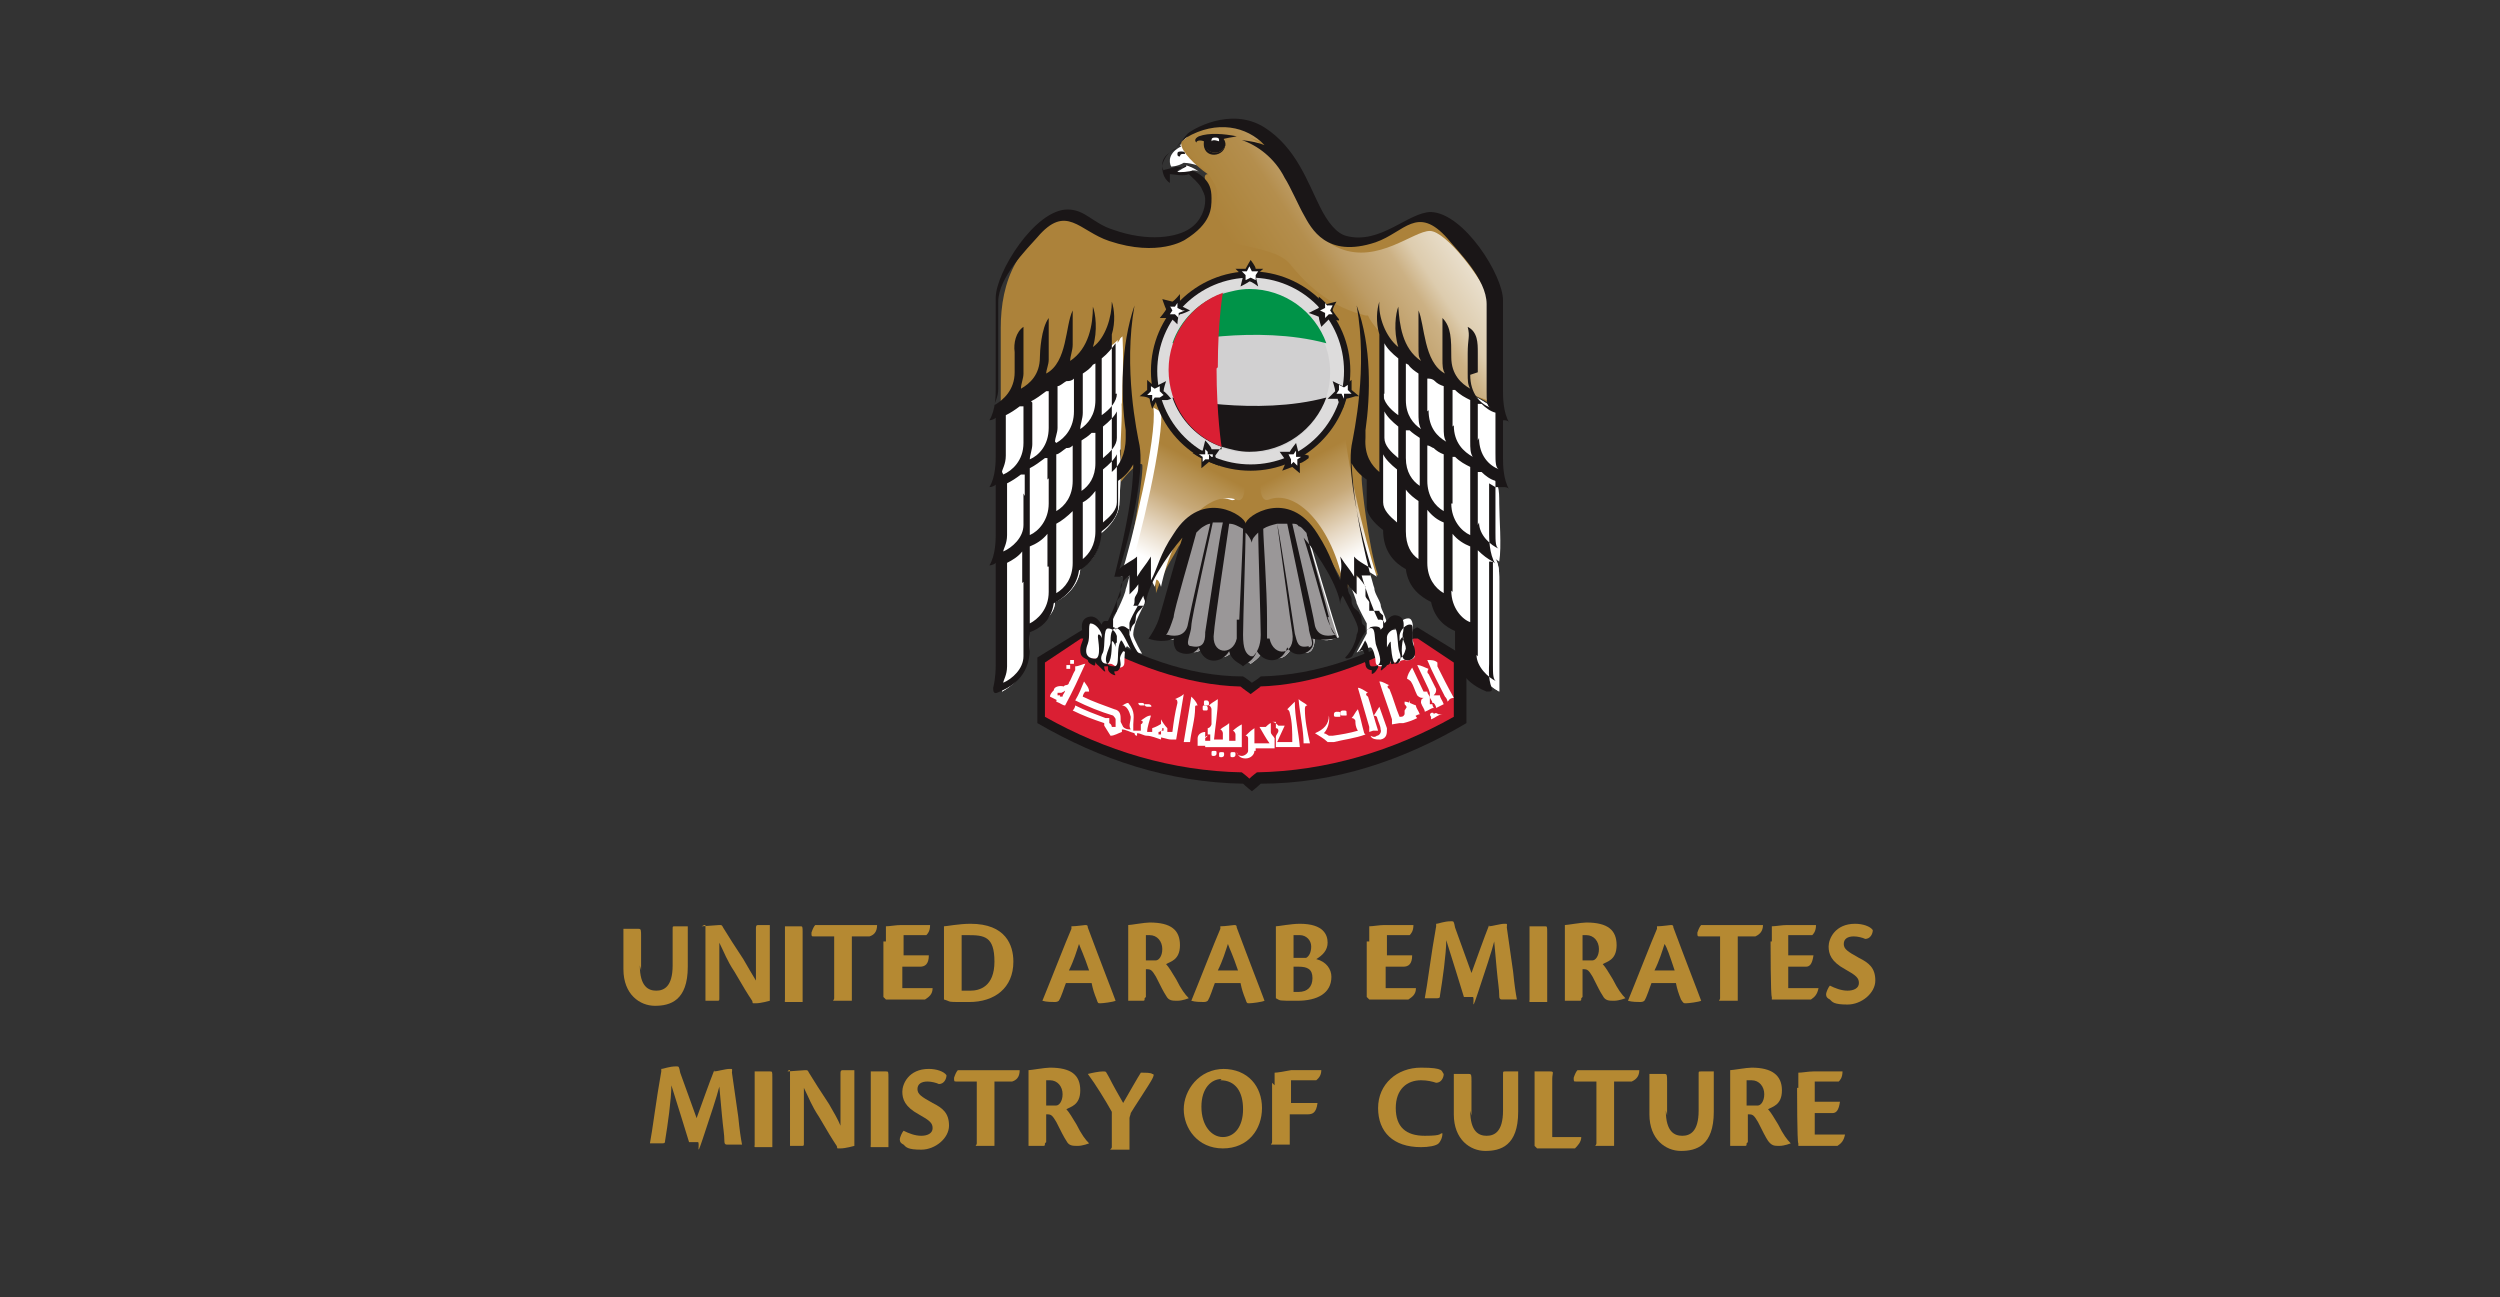 <?xml version="1.0" encoding="UTF-8"?>
<svg id="Layer_1" xmlns="http://www.w3.org/2000/svg" xmlns:xlink="http://www.w3.org/1999/xlink" version="1.1" viewBox="0 0 198.1 102.8">
  <rect x="0" y="0" width="198.1" height="102.8" fill="#333333" stroke="none"/>
  <!-- Generator: Adobe Illustrator 29.1.0, SVG Export Plug-In . SVG Version: 2.1.0 Build 142)  -->
  <defs>
    <style>
      .st0 {
        fill: none;
      }

      .st1 {
        fill: #da1f33;
      }

      .st2, .st3 {
        fill: #fff;
      }

      .st2, .st4 {
        fill-rule: evenodd;
      }

      .st5 {
        fill: url(#linear-gradient2);
      }

      .st6 {
        fill: url(#linear-gradient1);
      }

      .st7 {
        fill: url(#linear-gradient9);
      }

      .st8 {
        fill: url(#linear-gradient3);
      }

      .st9 {
        fill: url(#linear-gradient6);
      }

      .st10 {
        fill: url(#linear-gradient8);
      }

      .st11 {
        fill: url(#linear-gradient7);
      }

      .st12 {
        fill: url(#linear-gradient5);
      }

      .st13 {
        fill: url(#linear-gradient4);
      }

      .st14 {
        fill: url(#linear-gradient13);
      }

      .st15 {
        fill: url(#linear-gradient12);
      }

      .st16 {
        fill: url(#linear-gradient15);
      }

      .st17 {
        fill: url(#linear-gradient11);
      }

      .st18 {
        fill: url(#linear-gradient10);
      }

      .st19 {
        fill: url(#linear-gradient14);
      }

      .st20 {
        fill: url(#linear-gradient);
      }

      .st21 {
        clip-path: url(#clippath-11);
      }

      .st22 {
        clip-path: url(#clippath-10);
      }

      .st23 {
        clip-path: url(#clippath-15);
      }

      .st24 {
        clip-path: url(#clippath-13);
      }

      .st25 {
        clip-path: url(#clippath-14);
      }

      .st26 {
        clip-path: url(#clippath-12);
      }

      .st27 {
        clip-path: url(#clippath-1);
      }

      .st28 {
        clip-path: url(#clippath-3);
      }

      .st29 {
        clip-path: url(#clippath-4);
      }

      .st30 {
        clip-path: url(#clippath-2);
      }

      .st31 {
        clip-path: url(#clippath-7);
      }

      .st32 {
        clip-path: url(#clippath-6);
      }

      .st33 {
        clip-path: url(#clippath-9);
      }

      .st34 {
        clip-path: url(#clippath-8);
      }

      .st35 {
        clip-path: url(#clippath-5);
      }

      .st36, .st4 {
        fill: #1a1617;
      }

      .st37 {
        fill: #dddcdc;
      }

      .st38 {
        fill: #b58932;
      }

      .st39 {
        fill: #009348;
      }

      .st40 {
        fill: #ac823a;
      }

      .st41 {
        clip-path: url(#clippath);
      }
    </style>
    <clipPath id="clippath">
      <path class="st0" d="M99.9,54.4c0,0-.8.6-.8.6,0,0-.7-.5-.8-.6-4.3-.1-8.8-1.8-12.5-3.9l-3,2v4.3c4.8,2.7,10.1,4.3,15.6,4.4,0,0,.4.3.6.5.2-.2.6-.5.6-.5,5.5-.1,10.8-1.7,15.6-4.4v-4.3l-3-2c-3.7,2.1-8.2,3.8-12.5,3.9h.2Z"/>
    </clipPath>
    <linearGradient id="linear-gradient" x1="-8028.3" y1="2499.1" x2="-8027" y2="2499.1" gradientTransform="translate(208682.6 -64919.4) scale(26)" gradientUnits="userSpaceOnUse">
      <stop offset="0" stop-color="#da1f33"/>
      <stop offset="0" stop-color="#db1e35"/>
      <stop offset=".3" stop-color="#dd263e"/>
      <stop offset=".4" stop-color="#e0394e"/>
      <stop offset=".5" stop-color="#e35062"/>
      <stop offset=".5" stop-color="#e45f6f"/>
      <stop offset=".6" stop-color="#e35061"/>
      <stop offset=".7" stop-color="#e0384c"/>
      <stop offset=".8" stop-color="#dd263e"/>
      <stop offset=".9" stop-color="#db1e35"/>
      <stop offset="1" stop-color="#da1f33"/>
    </linearGradient>
    <clipPath id="clippath-1">
      <path class="st0" d="M109.5,35.8h0c.2.2.3.3.5.5.7.7,1.1,1.5,1.7,2.3.6.8,1.4,1.5,2.1,2.2.6.6,3.6,2.8,5,3.7.2-1.2,0-3.5,0-4.6s0-1.8-.9-2.4c-1.2-.8-2.6-1.4-3.8-2.1-1.1-.6-2.1-1.5-3.2-2.2-.8-.5-1.1-1.1-1.3-1.7-.2,1.5,0,3,0,4.5v-.2Z"/>
    </clipPath>
    <linearGradient id="linear-gradient1" x1="-7176.1" y1="4708.3" x2="-7174.8" y2="4708.3" gradientTransform="translate(23921.8 -15499.7) scale(3.3)" gradientUnits="userSpaceOnUse">
      <stop offset="0" stop-color="#fff"/>
      <stop offset="1" stop-color="#ac823a"/>
    </linearGradient>
    <clipPath id="clippath-2">
      <path class="st0" d="M87.4,33c-1.1.7-2.1,1.5-3.2,2.2-1.3.7-2.7,1.3-3.8,2.1-.9.6-.9,1.4-.9,2.4s-.3,3.5,0,4.6c1.4-.9,4.4-3.1,5-3.7.7-.7,1.5-1.3,2.1-2.2.6-.8,1-1.6,1.7-2.3.2-.2.3-.3.5-.5,0-1.5.2-3,0-4.5,0,.7-.4,1.2-1.3,1.7v.2Z"/>
    </clipPath>
    <linearGradient id="linear-gradient2" x1="-9064.4" y1="4892.4" x2="-9063.1" y2="4892.4" gradientTransform="translate(-16061 -30035) rotate(-90) scale(3.3)" xlink:href="#linear-gradient1"/>
    <clipPath id="clippath-3">
      <path class="st0" d="M94.8,41.5c-.2.8-2.4,8.2-2.7,9,1.1.3,1.1.2,1.9,0,.2,2.1,1.4.8,1.7.6,1,1.8,1.9.7,2.4,0,0,.7.3,1,1,1.5.7-.5,1-.8,1-1.5.5.8,1.4,1.9,2.4,0,.3.3,1.6,1.5,1.7-.6.8.2.7.4,1.8,0-.3-.8-2.5-8.2-2.7-9-.8-.8-2.9-1.1-4.3.7-.8-.9-1.7-1.3-2.6-1.3s-1.3.2-1.7.6h0Z"/>
    </clipPath>
    <linearGradient id="linear-gradient3" x1="-8247.1" y1="3464.8" x2="-8245.8" y2="3464.8" gradientTransform="translate(-29697.9 -70677.4) rotate(-90) scale(8.6)" gradientUnits="userSpaceOnUse">
      <stop offset="0" stop-color="#fff"/>
      <stop offset=".2" stop-color="#f9f9f9"/>
      <stop offset=".4" stop-color="#eaeae9"/>
      <stop offset=".6" stop-color="#d0cfd0"/>
      <stop offset=".9" stop-color="#adabac"/>
      <stop offset="1" stop-color="#9a9798"/>
    </linearGradient>
    <clipPath id="clippath-4">
      <path class="st0" d="M109.5,31.8c.8,2.3,8,5.4,9.4,6.3,0-1.5,0-2.4,0-3.6s0-1.8-.9-2.4c-1.2-.8-2.6-1.4-3.8-2.1-1.1-.6-2.1-1.5-3.2-2.2-.8-.5-1.1-1.1-1.3-1.7-.2,1.5,0,5.7,0,5.7h0Z"/>
    </clipPath>
    <linearGradient id="linear-gradient4" x1="-7060.4" y1="4640.3" x2="-7059.1" y2="4640.3" gradientTransform="translate(23527.5 -15281) scale(3.3)" xlink:href="#linear-gradient3"/>
    <clipPath id="clippath-5">
      <path class="st0" d="M109.5,39.8c0,1.1.7,1.9,1.5,2.5,0,.6.4,2.2,1.6,2.7,0,.9.7,2.1,2,2.7,0,1.1,1.4,2.1,2.1,2.2-.5,3.5,1.6,4.6,2.1,4.9,0-1.5,0-7.6,0-8.7s0-1.8-.9-2.4c-3.7-2.7-7-6.6-8.4-8.2-.2,1.5,0,4.4,0,4.3h.1Z"/>
    </clipPath>
    <linearGradient id="linear-gradient5" x1="-5907.3" y1="4883.1" x2="-5906.1" y2="4883.1" gradientTransform="translate(14359.3 -11674.4) scale(2.4)" xlink:href="#linear-gradient3"/>
    <clipPath id="clippath-6">
      <path class="st0" d="M87.4,27.9c-1.1.7-2.1,1.5-3.2,2.2-1.3.7-2.7,1.3-3.8,2.1-.9.6-.9,1.4-.9,2.4s0,2.1,0,3.6c1.4-.9,8.6-4,9.4-6.3,0,0,.2-4.2,0-5.7,0,.7-.4,1.2-1.3,1.7h0Z"/>
    </clipPath>
    <linearGradient id="linear-gradient6" x1="-9189.6" y1="4848.2" x2="-9188.3" y2="4848.2" gradientTransform="translate(-15915 -30440.6) rotate(-90) scale(3.3)" xlink:href="#linear-gradient3"/>
    <clipPath id="clippath-7">
      <path class="st0" d="M80.3,43.7c-.9.7-.9,1.4-.9,2.4s0,7.2,0,8.7c.5-.3,2.6-1.4,2.1-4.9.7-.2,2.1-1.1,2.1-2.2,1.3-.6,2-1.8,2-2.7,1.3-.5,1.6-2.1,1.6-2.7.8-.7,1.5-1.5,1.5-2.5,0,0,.2-2.8,0-4.3-1.4,1.7-3.3,4.6-8.4,8.2h.1Z"/>
    </clipPath>
    <linearGradient id="linear-gradient7" x1="-10275.4" y1="5309.9" x2="-10274.2" y2="5309.9" gradientTransform="translate(-12659.7 -24734.9) rotate(-90) scale(2.4)" xlink:href="#linear-gradient3"/>
    <clipPath id="clippath-8">
      <path class="st0" d="M88.9,45.7c.5-.3,1.1-.8,1.3-.6.4.3.2,1.2.2,1.6.7-1.2.8-.8,1.1-.2,1-4.8,3.8-7.7,6-6.9,1,.4.8-2.9-.7-4s-2.9-1.9-5.4-3.3c.3,2.4-1.7,10.6-2.6,13.4h0Z"/>
    </clipPath>
    <linearGradient id="linear-gradient8" x1="-7436.8" y1="3289.3" x2="-7435.6" y2="3289.3" gradientTransform="translate(51582.9 -22656.6) scale(6.9)" gradientUnits="userSpaceOnUse">
      <stop offset="0" stop-color="#fff"/>
      <stop offset=".3" stop-color="#e5d6c0"/>
      <stop offset=".6" stop-color="#c7a979"/>
      <stop offset=".9" stop-color="#b38d4b"/>
      <stop offset="1" stop-color="#ac823a"/>
    </linearGradient>
    <clipPath id="clippath-9">
      <path class="st0" d="M101.2,35.6c-1.5,1.1-1.7,4.3-.7,4,2.2-.9,5.1,2.1,6,6.9.2-.6.4-1.1,1.1.2,0-.3-.2-1.3.2-1.6.2-.2.8.3,1.3.6-.9-2.7-2.9-10.9-2.6-13.4-2.5,1.3-3.8,2.2-5.4,3.3h0Z"/>
    </clipPath>
    <linearGradient id="linear-gradient9" x1="107" y1="59.5" x2="102.9" y2="67.1" gradientTransform="translate(-16.9 20.5) rotate(40.6) scale(1 -1)" xlink:href="#linear-gradient8"/>
    <clipPath id="clippath-10">
      <path class="st0" d="M97.4,35.6c-1.5-1.1-2.9-1.9-5.4-3.3.3,2.4-1.7,10.6-2.6,13.4.5-.3,1.1-.8,1.3-.6.4.3.2,1.2.2,1.6.7-1.2.9-.8,1.1-.2,1-4.8,3.8-7.7,6-6.9,1,.4.8-2.9-.7-4h0Z"/>
    </clipPath>
    <linearGradient id="linear-gradient10" x1="-1602.7" y1="59.5" x2="-1606.7" y2="67.1" gradientTransform="translate(-999.6 -1137.5) rotate(-130.6)" xlink:href="#linear-gradient8"/>
    <clipPath id="clippath-11">
      <path class="st0" d="M83.9,18.4c-.9.9-3.7,4-3.7,5.3s.2,7.7-.3,8.1c1.3,0,8-4.2,8.4-4.6,1.3-1.3,1.7-.6,3.4-.6.6-.4,1.3-.7,2-1.1,2.4-1.5,1.2-4.5,1.2-6.9-2.8,2-5.4,1.2-7.5.4-1.1-.4-2-.9-2.7-.9s-.6,0-.8.3Z"/>
    </clipPath>
    <linearGradient id="linear-gradient11" x1="-7554.6" y1="1842.2" x2="-7553.4" y2="1842.2" gradientTransform="translate(14456.8 58848.1) rotate(90) scale(7.8)" gradientUnits="userSpaceOnUse">
      <stop offset="0" stop-color="#fff"/>
      <stop offset="0" stop-color="#fbf8f4"/>
      <stop offset=".3" stop-color="#ede5d6"/>
      <stop offset=".5" stop-color="#dac7a7"/>
      <stop offset=".8" stop-color="#bf9f69"/>
      <stop offset="1" stop-color="#ac823a"/>
    </linearGradient>
    <clipPath id="clippath-12">
      <path class="st0" d="M93.8,11.2c-.2.6,1,1.7,1.9,2.5.9,1.4,1,1.5.3,3.8s4.7,1.6,6.2,3.4c1.6,2,3.5,3.5,6,4.1h.2c.5,1.3,4.4,5.1,10,6.9-.8-1,0-7.2-.5-8.4-.4-1.3-3.3-5.2-4.6-5.2s-4.1,2.6-7.1,1.4c-3.6-1.4-3.1-6.9-7.2-8.8,1.3.4,2.7,1.1,2.3.9-.9-1.6-2.3-2.2-3.7-2.2s-3.2.8-3.8,1.6Z"/>
    </clipPath>
    <linearGradient id="linear-gradient12" x1="114.7" y1="89" x2="100.7" y2="79.8" gradientTransform="translate(-17.1 -34) rotate(62.1) scale(1 -1)" gradientUnits="userSpaceOnUse">
      <stop offset="0" stop-color="#fff"/>
      <stop offset="0" stop-color="#f1ebe0"/>
      <stop offset=".3" stop-color="#ddccae"/>
      <stop offset=".4" stop-color="#ccb184"/>
      <stop offset=".6" stop-color="#bd9c65"/>
      <stop offset=".7" stop-color="#b48e4d"/>
      <stop offset=".9" stop-color="#ae863f"/>
      <stop offset="1" stop-color="#ac823a"/>
    </linearGradient>
    <clipPath id="clippath-13">
      <path class="st0" d="M96.3,10.7c.4,0,.8.3.8.7s-.4.7-.8.7-.8-.3-.8-.7.4-.7.8-.7Z"/>
    </clipPath>
    <linearGradient id="linear-gradient13" x1="-8979.5" y1="7854.9" x2="-8978.3" y2="7854.9" gradientTransform="translate(-11686.1 -13148.9) rotate(-90) scale(1.5)" gradientUnits="userSpaceOnUse">
      <stop offset="0" stop-color="#fff"/>
      <stop offset="1" stop-color="#1a1617"/>
    </linearGradient>
    <clipPath id="clippath-14">
      <path class="st0" d="M96.9,23.3c-2.5.9-4.3,3.3-4.3,6.1s1.8,5.2,4.2,6.1c.7.2,1.4.4,2.2.4,3.6,0,6.4-2.9,6.4-6.4s-2.9-6.4-6.4-6.4-1.5,0-2.2.4v-.2Z"/>
    </clipPath>
    <linearGradient id="linear-gradient14" x1="-7553.7" y1="2450.7" x2="-7552.5" y2="2450.7" gradientTransform="translate(77800.7 -25213.2) scale(10.3)" gradientUnits="userSpaceOnUse">
      <stop offset="0" stop-color="#dddcdb"/>
      <stop offset="0" stop-color="#dddcdb"/>
      <stop offset="0" stop-color="#e7e6e7"/>
      <stop offset=".2" stop-color="#f5f4f5"/>
      <stop offset=".3" stop-color="#fff"/>
      <stop offset=".5" stop-color="#fff"/>
      <stop offset=".7" stop-color="#fafdff"/>
      <stop offset=".8" stop-color="#f1f0ef"/>
      <stop offset=".9" stop-color="#dddddc"/>
      <stop offset="1" stop-color="#d1d0d1"/>
      <stop offset="1" stop-color="#d1d0d1"/>
    </linearGradient>
    <clipPath id="clippath-15">
      <path class="st0" d="M96.8,26.9v4.9s2,.2,3.6,0c2.2-.1,4.2-.5,4.2-.5.5-1,.6-3.5,0-4.1,0,0-1.8-.4-4.6-.5h-.8c-1.2,0-2.4.1-2.4.1h0Z"/>
    </clipPath>
    <linearGradient id="linear-gradient15" x1="-10212.9" y1="1596.5" x2="-10211.6" y2="1596.5" gradientTransform="translate(-39558.1 6255.6) rotate(-180) scale(3.9)" gradientUnits="userSpaceOnUse">
      <stop offset="0" stop-color="#fff"/>
      <stop offset=".6" stop-color="#d1d0d1"/>
      <stop offset="1" stop-color="#d1d0d1"/>
    </linearGradient>
  </defs>
  <g>
    <path class="st38" d="M50.7,76.5c0,1.7.7,2,1.3,2s1.3-.3,1.3-2v-2.9c0-.2,0-.2.2-.2.3,0,.8,0,1,0,0,.4,0,.9,0,1.8v1.4c0,2.7-1.4,3.1-2.6,3.1s-2.5-.9-2.5-2.9v-2c0-.6,0-1,0-1.2.2,0,1,0,1.2,0s.2.1.2.6v2.7h0Z"/>
    <path class="st38" d="M55.6,73.4h0c.2,0,1.2-.1,1.4-.1s.2,0,.3.2c.3.5,1,1.6,1.6,2.5.4.7.7,1.2,1,1.7,0-.6,0-.9,0-1.4v-2.7c0-.2,0-.3.2-.3.3,0,.7,0,.9,0,0,.4,0,1,0,1.8v4.2c0,0-.7.2-1.1.2s-.2,0-.3-.2c-.4-.6-.7-1.1-1.4-2.3-.6-.9-.8-1.5-1.2-2.3,0,.9,0,1.4,0,1.9v2.5c0,.2,0,.2-.2.2s-.5,0-.9,0c0-.4,0-.9,0-1.8v-4.2c-.1,0-.1,0-.1,0Z"/>
    <path class="st38" d="M62.2,74.6c0-.6,0-1,0-1.2.2,0,1,0,1.2,0s.2,0,.2.5v4.3c0,.7,0,1,0,1.2-.2,0-.9,0-1.2,0s-.2,0-.2-.2c0,0,0-4.6,0-4.6Z"/>
    <path class="st38" d="M66.2,74.2h-1.7c-.2,0-.2,0-.2-.3.1-.3.2-.5.3-.6.2,0,.4,0,1.4,0h3.5c0,.6-.3.8-.6.9h-1.4v3.9c0,.7,0,1,0,1.2-.3,0-.7,0-1.2,0s-.2,0-.2-.2v-5h0Z"/>
    <path class="st38" d="M70.2,74.6c0-.5,0-.8,0-1.2.3,0,.8-.1,1.2-.1h2.3c0,.5-.2.7-.3.8-.2,0-.5,0-1,0h-.8v1.6h2c0,.7-.3.9-.7.9h-1.4v1.7c.2,0,.4,0,.8,0s1.1,0,1.6,0h0c0,.5-.3.7-.6.9-.1,0-.6,0-1.4,0s-1.5,0-1.7,0l-.2-.2v-4.4h0Z"/>
    <path class="st38" d="M74.8,74.5c0-.7,0-.8,0-1.1.2,0,1.2-.2,2.1-.2,2.8,0,3.4,1.7,3.4,3,0,2.1-1.5,3.2-3.5,3.2s-1.3,0-2-.2v-4.7h0ZM76.2,78.5c.2,0,.4,0,.7,0,.7,0,1.9-.3,1.9-2.3s-.8-2.1-2.1-2.1-.4,0-.5,0v4.4h0Z"/>
    <path class="st38" d="M84.5,77.8c-.2.5-.4,1.2-.6,1.5,0,0-.1.1-.3.1-.2,0-.7,0-1-.1h0c.5-1.2,1.9-4.8,2.3-5.7v-.2c.4,0,1-.1,1.1-.1s.2,0,.2.2c.4,1.1,1.1,2.9,1.4,3.7.4,1,.6,1.6.8,2.1h0c-.2.1-1,.2-1.2.2s-.2,0-.3-.3c-.2-.5-.3-.8-.4-1.3h-2.1,0ZM86.3,76.9c-.4-1.2-.7-1.8-.8-2.1-.2.6-.4,1.3-.8,2.1h1.5Z"/>
    <path class="st38" d="M90.7,79.1c0,.2,0,.2-.2.2-.3,0-.9,0-1.1,0,0-.4,0-.9,0-1.8v-3.2c0-.5,0-.7,0-1,.2,0,1.3-.2,1.7-.2,1.7,0,2.4.6,2.4,1.8s-.8,1.3-1.1,1.5c.2.2.5.7.8,1.2.4.8.7,1.2,1,1.5h0c0,0-.5.2-.9.2s-.7,0-.9-.4c-.2-.3-.4-.7-.8-1.5-.3-.5-.4-.6-.7-.6s0,0-.1,0v2.2h0ZM90.7,76.1c.2,0,.7,0,.9,0s.5-.3.5-.9-.4-1.1-1-1.1-.2,0-.3,0v2.1h0Z"/>
    <path class="st38" d="M96.3,77.8c-.2.5-.4,1.2-.6,1.5,0,0-.1.1-.3.1-.2,0-.7,0-1-.1h0c.5-1.2,1.9-4.8,2.3-5.7v-.2c.4,0,1-.1,1.1-.1s.2,0,.2.2c.4,1.1,1.1,2.9,1.4,3.7.4,1,.6,1.6.8,2.1h0c-.2.1-1,.2-1.2.2s-.2,0-.3-.3c-.2-.5-.3-.8-.4-1.3h-2.1,0ZM98.1,76.9c-.4-1.2-.7-1.8-.8-2.1-.2.6-.4,1.3-.8,2.1h1.5Z"/>
    <path class="st38" d="M101.1,74.6c0-.5,0-.8,0-1.2.2,0,1.2-.2,1.9-.2,1.9,0,2.2.9,2.2,1.5s-.4,1-.9,1.3c.8.2,1.2.8,1.2,1.4,0,1.3-1.1,1.9-2.7,1.9s-1.3,0-1.7-.2c0,0,0-4.6,0-4.6ZM102.5,75.9c.3,0,.5,0,1,0,.2-.1.4-.4.4-.9s-.4-.9-.9-.9-.4,0-.5,0v1.8ZM102.5,78.6c.1,0,.3,0,.4,0,.7,0,1.1-.4,1.1-1.1s-.4-.9-1.1-.9-.3,0-.4,0v1.9h0Z"/>
    <path class="st38" d="M108.5,74.6c0-.5,0-.8,0-1.2.3,0,.8-.1,1.2-.1h2.3c0,.5-.2.7-.3.8-.2,0-.5,0-1,0h-.8v1.6h2c0,.7-.3.9-.7.9h-1.4v1.7c.2,0,.4,0,.8,0s1.1,0,1.6,0h0c0,.5-.3.7-.6.9-.1,0-.6,0-1.4,0s-1.5,0-1.7,0l-.2-.2v-4.4h0Z"/>
    <path class="st38" d="M118,73.4c.2,0,.9-.2,1.2-.2s.2,0,.2.3l.5,3.5c.1,1,.2,1.7.3,2.2-.2,0-.9,0-1.1,0s-.3,0-.3-.3c0-.5-.1-1-.2-2.1l-.2-2.2c-.2.8-.7,2.3-1.3,4.1s-.2.3-.4.3c-.2,0-.4,0-.7,0-.2-.7-1-3.2-1.4-4.5,0,1.1-.3,3.2-.5,4.4,0,.1,0,.2-.2.2-.3,0-.8,0-1,0,.2-1,.5-3.5.9-5.7v-.2c.2,0,.6-.2,1.2-.2.2,0,.2,0,.3.5l1.3,3.6c.4-1.1,1-2.8,1.4-3.8h0c0-.1,0-.1,0-.1Z"/>
    <path class="st38" d="M121.2,74.6c0-.6,0-1,0-1.2.2,0,1,0,1.2,0s.2,0,.2.5v4.3c0,.7,0,1,0,1.2-.2,0-.9,0-1.2,0s-.2,0-.2-.2c0,0,0-4.6,0-4.6Z"/>
    <path class="st38" d="M125.3,79.1c0,.2,0,.2-.2.2-.3,0-.9,0-1.1,0,0-.4,0-.9,0-1.8v-3.2c0-.5,0-.7,0-1,.2,0,1.3-.2,1.7-.2,1.7,0,2.4.6,2.4,1.8s-.8,1.3-1.1,1.5c.2.2.5.7.8,1.2.4.8.7,1.2,1,1.5h0c0,0-.5.2-.9.2s-.7,0-.9-.4c-.2-.3-.4-.7-.8-1.5-.3-.5-.4-.6-.7-.6s0,0-.1,0v2.2h0ZM125.3,76.1c.2,0,.7,0,.9,0s.5-.3.5-.9-.4-1.1-1-1.1-.2,0-.3,0v2.1h0Z"/>
    <path class="st38" d="M130.9,77.8c-.2.5-.4,1.2-.6,1.5,0,0-.1.1-.3.1-.2,0-.7,0-1-.1h0c.5-1.2,1.9-4.8,2.3-5.7v-.2c.4,0,1-.1,1.1-.1s.2,0,.2.2c.4,1.1,1.1,2.9,1.4,3.7.4,1,.6,1.6.8,2.1h0c-.2.1-1,.2-1.2.2s-.2,0-.4-.3c-.2-.5-.3-.8-.4-1.3h-2.1,0ZM132.7,76.9c-.4-1.2-.6-1.8-.8-2.1-.2.6-.4,1.3-.8,2.1h1.5Z"/>
    <path class="st38" d="M136.4,74.2h-1.7c-.2,0-.2,0-.2-.3.1-.3.2-.5.3-.6.2,0,.4,0,1.4,0h3.5c0,.6-.4.8-.6.9h-1.4v3.9c0,.7,0,1,0,1.2-.3,0-.7,0-1.2,0s-.2,0-.2-.2v-5h0Z"/>
    <path class="st38" d="M140.4,74.6c0-.5,0-.8,0-1.2.3,0,.8-.1,1.2-.1h2.3c0,.5-.2.7-.3.8-.1,0-.5,0-1,0h-.9v1.6h2c-.1.7-.3.9-.6.9h-1.4v1.7c.2,0,.4,0,.8,0s1.1,0,1.6,0h0c-.1.5-.3.7-.6.9-.1,0-.6,0-1.4,0s-1.5,0-1.7,0v-.2c-.1,0-.1-4.4-.1-4.4h0Z"/>
    <path class="st38" d="M147,73.2c.6,0,1.2.2,1.4.5,0,.3-.2.7-.6.7-.2-.1-.6-.2-.9-.2-.5,0-.8.2-.8.6s.3.6,1.2,1.1c.8.4,1.3.8,1.3,1.8s-1.1,1.9-2.2,1.9-1.2-.2-1.4-.4c-.2-.1-.3-.2-.3-.4,0-.2.2-.6.3-.7.4.2.9.4,1.4.4s.9-.2.9-.6-.2-.6-1.1-1.1c-1.1-.6-1.3-1.2-1.3-1.8s.5-1.8,2.1-1.8h0Z"/>
    <path class="st38" d="M56.6,84.9c.2,0,.9-.2,1.2-.2s.2,0,.2.3l.5,3.5c.1,1,.2,1.7.3,2.2-.2,0-.9,0-1.1,0s-.3,0-.3-.3c0-.5-.1-1-.2-2.1l-.2-2.2c-.2.8-.7,2.3-1.3,4.1s-.2.3-.4.3c-.2,0-.5,0-.7,0-.2-.7-1-3.2-1.4-4.5,0,1.1-.3,3.2-.5,4.4,0,.1,0,.2-.2.2-.3,0-.8,0-1,0,.2-1,.5-3.5.9-5.7v-.2c.2,0,.6-.2,1.2-.2.2,0,.2,0,.3.5l1.3,3.6c.4-1.1,1-2.8,1.4-3.8h0c0-.1,0-.1,0-.1Z"/>
    <path class="st38" d="M59.8,86.1c0-.6,0-1,0-1.2.2,0,1,0,1.2,0s.2,0,.2.5v4.3c0,.7,0,1,0,1.2-.2,0-.9,0-1.2,0s-.2,0-.2-.2c0,0,0-4.6,0-4.6Z"/>
    <path class="st38" d="M62.4,84.9h0c.2,0,1.2-.1,1.4-.1s.2,0,.3.2c.3.5,1,1.6,1.6,2.5.4.7.7,1.2.9,1.7,0-.6,0-.9,0-1.4v-2.7c0-.2,0-.3.2-.3.3,0,.7,0,.9,0,0,.4,0,1,0,1.8v4.2c0,0-.7.2-1.1.2s-.2,0-.3-.2c-.4-.6-.7-1.1-1.4-2.3-.6-.9-.8-1.5-1.2-2.3,0,.9,0,1.4,0,1.9v2.5c0,.2,0,.2-.2.2s-.5,0-.9,0c0-.4,0-.9,0-1.8v-4.2c-.1,0-.1,0-.1,0Z"/>
    <path class="st38" d="M69,86.1c0-.6,0-1,0-1.2.2,0,1,0,1.2,0s.2,0,.2.5v4.3c0,.7,0,1,0,1.2-.2,0-.9,0-1.2,0s-.2,0-.2-.2c0,0,0-4.6,0-4.6Z"/>
    <path class="st38" d="M73.6,84.7c.6,0,1.2.2,1.4.5,0,.3-.2.7-.6.7-.2-.1-.6-.2-.9-.2-.5,0-.8.2-.8.6s.3.6,1.2,1.1c.8.4,1.3.8,1.3,1.8s-1.1,1.9-2.2,1.9-1.2-.2-1.4-.4c-.2-.1-.3-.2-.3-.4,0-.2.2-.6.3-.7.4.2.9.4,1.4.4s.9-.2.9-.6-.2-.6-1.1-1.1c-1.1-.6-1.3-1.2-1.3-1.8s.5-1.8,2.1-1.8h0Z"/>
    <path class="st38" d="M77.5,85.7h-1.7c-.2,0-.2,0-.2-.3.1-.3.2-.5.3-.6.2,0,.4,0,1.4,0h3.5c0,.6-.3.8-.6.9h-1.4v3.9c0,.7,0,1,0,1.2-.3,0-.7,0-1.2,0s-.2,0-.2-.2v-5h0Z"/>
    <path class="st38" d="M82.8,90.6c0,.2,0,.2-.2.2-.3,0-.9,0-1.1,0,0-.4,0-.9,0-1.8v-3.2c0-.5,0-.7,0-1,.2,0,1.3-.2,1.7-.2,1.7,0,2.4.6,2.4,1.8s-.8,1.3-1.1,1.5c.2.2.5.7.8,1.2.4.8.7,1.2,1,1.5h0c0,0-.5.2-.9.2s-.7,0-.9-.4c-.2-.3-.4-.7-.8-1.5-.3-.5-.4-.6-.7-.6s0,0-.1,0v2.2h0ZM82.8,87.6c.2,0,.7,0,.9,0s.5-.3.5-.9-.4-1.1-1-1.1-.2,0-.3,0v2.1h0Z"/>
    <path class="st38" d="M88.1,88.5c0-.2,0-.3,0-.4-.5-.9-1.3-2.2-1.9-3h0c.4-.1.9-.2,1.2-.2s.2,0,.5.5c.3.6.7,1.3,1.1,2,.4-.7,1.2-2.1,1.4-2.4.4,0,.8,0,.9.1.2,0,.1.2,0,.4-.2.4-1.6,2.5-1.7,2.7,0,.1-.1.3-.1.4v1.3c0,.7,0,.9,0,1.2-.3,0-.6,0-1.2,0s-.2,0-.2-.2v-2.2h0Z"/>
    <path class="st38" d="M96.9,84.7c2,0,3.1,1.4,3.1,3.1s-1.1,3.2-3.1,3.2-3.1-1.6-3.1-3.1,1.2-3.2,3.2-3.2h0,0ZM96.8,85.5c-.8,0-1.6.7-1.6,2.2s.8,2.4,1.7,2.4,1.6-.8,1.6-2.2-.6-2.3-1.8-2.3h0Z"/>
    <path class="st38" d="M101,86c0-.4,0-.6,0-1,.2,0,.8-.1,1.3-.2.3,0,1.9,0,2.4,0,0,.5-.3.7-.4.8-.1,0-.3,0-.8,0h-1.2v1.8h2.1c-.1.8-.4.9-.8.9h-1.4c0,.9,0,1.7,0,2.4-.2,0-.7,0-1.2,0s-.2,0-.2-.2v-4.7h0Z"/>
    <path class="st38" d="M114.3,89.8c0,.4-.2.7-.3.8-.2.2-.8.3-1.4.3-2.2,0-3.4-1.2-3.4-3.1s1.5-3.2,3.4-3.2,1.6.3,1.8.5c0,.3-.2.7-.6.7-.3-.1-.7-.2-1.2-.2-1.1,0-2,.7-2,2.2s.8,2.2,2.3,2.2,1.1-.2,1.4-.2c0,0,0,0,0,0Z"/>
    <path class="st38" d="M116.5,88c0,1.7.7,2,1.3,2s1.3-.3,1.3-2v-2.9c0-.2,0-.2.2-.2.3,0,.8,0,1,0,0,.4,0,.9,0,1.8v1.4c0,2.7-1.4,3.1-2.6,3.1s-2.5-.9-2.5-2.9v-2c0-.6,0-1,0-1.2.2,0,1,0,1.2,0s.2.1.2.6v2.7h0Z"/>
    <path class="st38" d="M121.6,86.1c0-.6,0-1,0-1.2.2,0,.8,0,1.2,0s.2.1.2.6v4.6c.2,0,.4,0,.8,0s1,0,1.5,0h0c0,.4-.3.7-.5.9-.2,0-.5,0-1.3,0s-1.4,0-1.7,0l-.2-.2v-4.5h0Z"/>
    <path class="st38" d="M126.6,85.7h-1.7c-.2,0-.2,0-.2-.3.1-.3.2-.5.3-.6.2,0,.4,0,1.4,0h3.5c0,.6-.4.8-.6.9h-1.4v3.9c0,.7,0,1,0,1.2-.3,0-.7,0-1.2,0s-.2,0-.2-.2v-5h0Z"/>
    <path class="st38" d="M132,88c0,1.7.7,2,1.3,2s1.3-.3,1.3-2v-2.9c0-.2,0-.2.2-.2.3,0,.8,0,1,0,0,.4,0,.9,0,1.8v1.4c0,2.7-1.4,3.1-2.6,3.1s-2.5-.9-2.5-2.9v-2c0-.6,0-1,0-1.2.2,0,1,0,1.2,0s.2.1.2.6v2.7h0Z"/>
    <path class="st38" d="M138.4,90.6c0,.2,0,.2-.2.2-.3,0-.9,0-1.1,0,0-.4,0-.9,0-1.8v-3.2c0-.5,0-.7,0-1,.2,0,1.3-.2,1.7-.2,1.6,0,2.4.6,2.4,1.8s-.8,1.3-1.1,1.5c.2.2.5.7.8,1.2.4.8.7,1.2,1,1.5h0c0,0-.5.2-.9.2s-.6,0-.9-.4c-.2-.3-.4-.7-.8-1.5-.3-.5-.4-.6-.7-.6s0,0-.1,0v2.2h0ZM138.4,87.6c.2,0,.7,0,.9,0s.5-.3.5-.9-.4-1.1-1-1.1-.2,0-.4,0v2.1h0Z"/>
    <path class="st38" d="M142.5,86.2c0-.5,0-.8,0-1.2.3,0,.8-.1,1.2-.1h2.3c0,.5-.2.7-.3.8-.1,0-.5,0-1,0h-.9v1.6h2c-.1.7-.3.9-.6.9h-1.4v1.7c.2,0,.4,0,.8,0s1.1,0,1.6,0h0c-.1.5-.3.7-.6.9-.1,0-.6,0-1.4,0s-1.5,0-1.7,0v-.2c-.1,0-.1-4.4-.1-4.4h0Z"/>
  </g>
  <g>
    <path class="st3" d="M109.9,59.3c0,.3,0,.7-.5.8-.3,0-.7,0-.8-.3,0,0,.3.2.5,0,.2,0,.4-.3.3-.5,0-.3-.2-.6-.3-1,0,0-.2-.2-.3,0,.2-.3.3-.5.5-.8.2.6.4,1.1.6,1.7"/>
    <g>
      <path class="st36" d="M112.3,49.7h0c-3.7,2.2-7.9,3.8-12.4,3.9-.2.2-.7.5-.7.5,0,0-.5-.4-.7-.5-4.4,0-8.7-1.7-12.4-3.9h0l-3.9,2.4v5.2c5,2.9,10.4,4.7,16.3,4.8.2.2.7.6.7.6,0,0,.5-.4.7-.6,5.9,0,11.4-1.9,16.3-4.8v-5.2l-3.9-2.4"/>
      <g class="st41">
        <rect class="st20" x="82.8" y="50.6" width="32.6" height="11.2"/>
      </g>
      <g>
        <path class="st3" d="M93.6,11.6c-1,.5-1,1.2-.8,1.6,0,0,.5,0,1-.3.2,0,1.3.1,2,.7,0-.3,0-.6,0-.9,0-.9-.4-1.8-1.1-2.3,0,0-.2,0-.2.1-.8.5-.7.8-1,1"/>
        <path class="st40" d="M119,32.5v-.7c-.3-2-.3-3.9-.2-5.9,0-1.9-.2-3.6-1.2-5.2-.8-1.4-2.3-3.3-4.1-3.6-1.6-.2-2.7,1.2-4.2,1.6-1.7.4-2.6.4-4.2-.7-.6-.6-2.9-5.3-3.5-6.2-.7-1.1-1.6-1.7-2.9-2-1.4-.3-3.9.2-4.5.9-.4.5-.6.4-.6.7,0,.6,1.1,1.7,2.1,2.4-.7,0,.4,1.7.2,2.1-.2.4-.2,2.5-2.5,3-1.9.5-4.2,0-4.7-.1-1.5-.4-2.7-1.8-4.3-1.5-1.8.2-3.1,2-3.9,3.5-.9,1.6-1.2,3.4-1.2,5.2s0,4,0,5.9v.7c0,0,8.2-4.4,8.5-4.6.4-.4.5-.6,1-1v11.2s1.3-1.7,1.7-1.4c.2.2-.7,6.1-1.4,8.8.2,0,1.2-.6,1.3-.5.2,0,0,1.5.2,1.6,0-.2.4-.8.7-.7.3,0,.3.8.3,1,.2-.5.4-1.2.7-1.7.2-.5.8-1.4,1.1-2,.3-.4,1.4-1.7,2.1-1.9.9-.3,3.2,0,3.6,1.2h.2c.7-1.6,2.9-1.7,4-.8.6.4,2,2.4,2.3,2.9s1,1.8,1.2,2.4c0-.2,0-1,.2-1.1.3,0,.6.6.7.7,0,0,0-1.5.2-1.6s1.1.5,1.3.5c-.8-2.4-1.3-7.2-1.3-7.6s0-2.3,0-3.1c0,1.4.2,1.8,1.6,3.2,0-.4,0-10.1,0-11.2.4.4.5.8,1,1,1.4.9,8.6,4.6,8.6,4.6"/>
      </g>
      <g class="st27">
        <rect class="st6" x="106.3" y="30.7" width="15.8" height="14" transform="translate(35.2 128.4) rotate(-67.2)"/>
      </g>
      <g class="st30">
        <rect class="st5" x="77" y="29.9" width="14" height="15.7" transform="translate(-8.1 35.5) rotate(-22.8)"/>
      </g>
      <g>
        <path class="st3" d="M103.4,41.5c-.8-.8-2.9-1-4.3.7-1.4-1.7-3.4-1.5-4.3-.7-.2.8-2.4,8.2-2.7,9,1.1.3,1.1.2,1.9,0,.2,2.1,1.4.8,1.7.6,1,1.8,1.9.7,2.4,0,0,.7.3,1,1,1.5.7-.5,1-.8,1-1.5.5.8,1.4,1.9,2.4,0,.3.3,1.6,1.5,1.7-.6.8.2.7.4,1.9,0-.3-.8-2.5-8.2-2.7-9"/>
        <path class="st3" d="M109.5,31.8c.8,2.3,8,5.4,9.4,6.3,0-1.5,0-2.4,0-3.6s0-1.8-.9-2.4c-1.2-.8-2.6-1.4-3.8-2.1-1.1-.6-2.1-1.5-3.2-2.1-.8-.5-1.1-1-1.3-1.7-.2,1.5,0,5.7,0,5.7"/>
        <path class="st3" d="M109.5,39.8c0,1,.7,1.9,1.5,2.5,0,.6.4,2.2,1.6,2.7,0,.9.7,2.1,2,2.7,0,1.1,1.4,2.1,2.1,2.2-.5,3.5,1.6,4.6,2.1,4.9,0-1.5,0-7.6,0-8.7s0-1.8-.9-2.4c-3.7-2.7-7-6.6-8.4-8.2-.2,1.5,0,4.4,0,4.3"/>
        <path class="st3" d="M88.7,31.8c-.8,2.3-8,5.4-9.4,6.3,0-1.5,0-2.4,0-3.6s0-1.8.9-2.4c1.2-.8,2.6-1.4,3.8-2.1,1.1-.6,2.1-1.5,3.2-2.1.8-.5,1.1-1,1.3-1.7.2,1.5,0,5.7,0,5.7"/>
        <path class="st3" d="M88.7,39.8c0,1-.7,1.9-1.5,2.5,0,.6-.4,2.2-1.6,2.7,0,.9-.7,2.1-2,2.7,0,1.1-1.4,2.1-2.1,2.2.5,3.5-1.6,4.6-2.1,4.9,0-1.5,0-7.6,0-8.7s0-1.8.9-2.4c3.7-2.7,7-6.6,8.4-8.2.2,1.5,0,4.4,0,4.3"/>
      </g>
      <g class="st28">
        <rect class="st8" x="92.1" y="40.4" width="14" height="12.4"/>
      </g>
      <g class="st29">
        <rect class="st13" x="106.6" y="25.1" width="15" height="13.9" transform="translate(35.4 120.7) rotate(-64.1)"/>
      </g>
      <g class="st35">
        <rect class="st12" x="103.6" y="35.1" width="21" height="20" transform="translate(5.5 102.2) rotate(-49.3)"/>
      </g>
      <g class="st32">
        <rect class="st9" x="77" y="24.6" width="13.9" height="15" transform="translate(-5.6 39.9) rotate(-25.9)"/>
      </g>
      <g class="st31">
        <rect class="st11" x="74.1" y="34.6" width="20" height="21" transform="translate(-9.1 65.8) rotate(-40.7)"/>
      </g>
      <g class="st34">
        <rect class="st10" x="85.3" y="31.1" width="16.9" height="16.9" transform="translate(-.3 78.2) rotate(-45.2)"/>
      </g>
      <g class="st33">
        <rect class="st7" x="96" y="30.9" width="16.6" height="17.1" transform="translate(-.6 77.4) rotate(-40.6)"/>
      </g>
      <g class="st22">
        <rect class="st18" x="85.6" y="31.1" width="17.1" height="16.6" transform="translate(2.9 85.3) rotate(-49.4)"/>
      </g>
      <g class="st21">
        <rect class="st17" x="77.7" y="14.3" width="20.6" height="21.2" transform="translate(16.6 82) rotate(-54.5)"/>
      </g>
      <g class="st26">
        <rect class="st15" x="90.4" y="4.6" width="31.3" height="32.3" transform="translate(38.1 104.7) rotate(-62.1)"/>
      </g>
      <g>
        <path class="st3" d="M86.1,52c0,.2.3.2.6.2h.3c.1,0,.2.4.3.4h.7c.2,0,.4.3.7.3s.4-.2.4-.4c0-.3,0-1.1.2-1.3,0,0,.4.3.6.4,0,0,.5.2.6.2,0,0-.7-1.2-.7-1.5,0-.9.7-2,.9-2.5,0-.2.3-1.1.4-1.3,0-.2.2-.8,0-.7-.8.6-.6-.8-.9-.8-.7,0-.8,1.2-1,1.7,0,.4-1.1,2.6-1.2,2.7-.2,0-.4,0-.7.4-.2-.3-.5-.7-.9-.7s-.3.8-.3,1.1-.2,1-.2,1.2v.3h0l.2.3Z"/>
        <path class="st3" d="M112.1,52c0,.2-.5.4-.8.3,0,0-.4,0-.4.2,0,0-.3,0-.4,0h-.4c-.2,0-.4.3-.7.3s-.4-.2-.4-.4c0-.3-.2-1.1-.4-1.1s-.7.3-1.1.4c0,0,.7-1.3.8-1.5,0-.3,0-.4,0-.8,0,0-.6-1.1-.8-1.6,0-.2-.4-1.2-.5-1.4,0-.2-.2-.8,0-.7.9.6.6-.8.9-.8.7,0,.8,1.2,1,1.7,0,.4.4.9.5,1.3,0,.4.5,1,.5,1.7,0,0,0-.2.3-.2.3,0,.4,0,.5.3.2-.4.5-.7.9-.7s.4.8.3,1.1v.5c.3.8,0,1,0,1"/>
      </g>
      <g class="st24">
        <rect class="st14" x="95.3" y="10.4" width="1.9" height="1.8" transform="translate(-.2 20.9) rotate(-12.4)"/>
      </g>
      <g>
        <path class="st36" d="M93.9,12.2h0c0-.1,0-.2-.3-.2s-.3.1-.3.2,0,.2.2.2h0s0-.2.2-.2"/>
        <path class="st4" d="M95.6,11.6c.2.8,1.5.4,1.1-.5.5-.2.9-.2,1.3-.3-1-.2-2.2-.3-3,0-.4.2-.3.4-.2.5,0-.2.4-.2.6-.1-.2,1.5,1.8,1.3,1.7.1,0,1-1.4,1-1.5.3"/>
        <path class="st2" d="M96.6,11.2s-.5-.2-.6,0c0-.2,0-.3.3-.3s.3.1.3.3"/>
        <path class="st36" d="M119.1,38.6c.2,0,.4,0,.5.2-.5-.8-.5-2.1-.5-2.4v-3.1c.2,0,.4,0,.5.2-.5-.8-.5-2.1-.5-2.4v-7.3c0-2-3.1-6.9-5.7-7-1.8,0-4,2.6-6.7,1.9-.8-.2-1.5-1.1-2.1-2.3-1-2-1.9-4.7-4.4-6.3-2.7-1.7-5.8.2-6.1.5-.3.3-.8,1.1-1,1.2-.8.4-1,1.2-1,1.4s0,.9.6,1.3v-.7c.3,0,1.1.2,1.5,0,.2.2.8.7,1,1.1.3.6.3.7.3,1,0,.6-.3,1.6-1.2,2.2-1,.7-3.3,1.1-6.1.1-1.6-.5-2.2-1.6-3.6-1.6-2.6,0-5.7,5-5.7,7v7.3c0,.3,0,1.6-.5,2.4,0,0,.3,0,.5-.2v3.1c0,.3,0,1.6-.5,2.4,0,0,.3,0,.5-.2v4c0,.3,0,1.6-.5,2.4,0,0,.3,0,.5-.2v8.1c0,.2,0,1-.2,1.8,0,.2,0,.5.3.4,1-.4,2.6-1.2,2.6-3.5v-1.3c.8-.3,1.7-.9,1.9-2.3.8-.4,1.8-1.2,2-2.6.9-.5,1.7-1.4,1.8-3.1.8-.6,1.2-1.2,1.3-1.8,0-.3,0-1.2,0-2.2.6-.4.9-.8,1.2-1.3,0,2.1-.5,4.9-1.5,8.9h.7c0,.8-.8,2.7-1.2,3.5h-.2c-.2,0-.3.2-.3.3-.2-.3-.5-.8-1.1-.6s-.5.9-.4,1.2c.2.6-.2.8-.2,1.4s.3.6.6.8c0,.2.2.3.4.4s.2,0,.2-.3h0c0,.2.2.3.3.4,0,0,.2.2.4.4.2,0,0,0,0-.4,0,0,.2,0,.3,0,0,0,0,0,0,.2h0c0,.2.2.4.5.5.2,0,0,0,0-.3.2,0,.4,0,.5-.5,0-.5-.2-.5.2-1.1l.6.2c-.4-.2-.7-1.3-.8-1-.4.7,0,2-.5,2-1.3,0-.3-1.5-.3-1.9s0-1.2.5-1.1c.4,0,1,1.6,1.3,2,0,0,.7.4.7.3-.6-.6-.9-1.5-1-1.8v-.9c0-.3.8-1.6,1.1-2.2,0,.2.2.5.2.7,0-1.3,1.6-3.8,2.9-5.3-.5,1.5-1.5,5.2-1.8,6.2-.2.8-.8,1.7-.9,1.8.5.2,1.4.3,2,0,0,.3,0,.6.2.9s1.3.6,1.8-.2c.4,1.4,1.8,1.3,2.4.3.2.8.8.9,1.1,1.2.3-.3.8-.4,1.1-1.2.6,1,2,1,2.4-.3.5.8,1.4.6,1.8.2.3-.3.3-.6.2-.9.6.2,1.5,0,2,0,0,0-.7-1-.9-1.8-.3-1-1.3-4.7-1.8-6.2,1.3,1.5,2.8,4,2.9,5.3,0-.2,0-.4.2-.7.3.6,1,1.9,1.1,2.2s.2.5,0,.9c0,.3-.3,1.2-.9,1.8,0,.2.6,0,.6-.2.3-.5.9-2,1.3-2.1.5-.2.4.6.5,1.1,0,.4,1,2-.3,1.9-.4,0,0-1.3-.5-2,0-.3-.3.8-.8,1,0,0,.5-.3.6-.3.3.6,0,.6.2,1.1,0,.4.3.5.5.5,0,.2,0,.4,0,.3.2,0,.4-.3.5-.5h0s0,0,0-.2c0,0,.2,0,.3,0,0,.2-.2.5,0,.4.2-.2.4-.3.4-.4.2,0,.3-.2.3-.4h0c0,.2,0,.4.2.3.2,0,.3-.2.4-.4.3,0,.5-.4.6-.8,0-.5-.4-.7-.2-1.4,0-.3.2-1-.4-1.2s-.8.3-1.1.6c0-.2-.2-.3-.3-.3h-.2c-.4-.8-1.1-2.7-1.3-3.5h.7c-1-3.9-1.4-6.8-1.5-8.9.2.4.6.9,1.2,1.3,0,1,0,1.8,0,2.2,0,.5.5,1.2,1.3,1.8,0,1.7.9,2.6,1.8,3.1.2,1.5,1.2,2.2,2,2.6.3,1.4,1.2,2,1.9,2.3v1.3c0,2.2,1.5,3.1,2.5,3.5.3,0,.5,0,.4-.3-.3-.8-.2-1.6-.2-1.9v-8.1c.2,0,.4,0,.5.2-.5-.8-.5-2.1-.5-2.4v-4h0l.5.3ZM94.5,13.5h0c-.2,0-1.1.2-1.2,0,.2-.1.3-.2.7-.4.3,0,.6.2,1,.5-.2-.1-.3-.2-.5-.1M81.1,46.1v5.9c0,1-.9,1.8-1.6,2.1,0-.2.3-.6.3-1.3v-8.2c.4-.2.9-.5,1.2-.9h0v2.5M81.1,39.1v2.5c0,1-.9,1.8-1.6,2.1,0-.2.3-.6.3-1.3v-4.1c.4-.2.7-.4,1.1-.7,0,0,.2,0,.3,0v1.7M79.4,37.4c0-.2.3-.6.3-1.3v-3.2c.4-.2.7-.4,1.1-.7,0,0,.2,0,.3,0v2.9c0,1.4-.9,2.2-1.6,2.5M81.7,31.8c.4-.2.8-.5,1.2-.8h.2v2.9c0,1.4-.8,2.2-1.5,2.5,0-.3.2-.8.2-1.2v-3.3M83.1,44.9v2c0,1.4-.9,2.2-1.5,2.5,0-.2,0-.6,0-1.3v-.7h0v-4.1c.5-.2,1-.5,1.4-1v2.6M83.1,37.9v2c0,1.3-.8,2.2-1.5,2.5,0-.3,0-.7,0-1.1h0v-.9h0v-3.3c.4-.2.8-.5,1.2-.8h.2v1.7M83.6,35c0-.3.2-.7.2-1.1v-3.3c.2,0,.5-.3.7-.4.2,0,.4,0,.6-.2v2.6c0,1.3-.7,2.1-1.4,2.5M85,42.8v1.8c0,1.2-.6,2-1.3,2.4v-5.5c.4-.2.9-.6,1.3-1v2.4M85,36.3v1.8c0,1.2-.6,2-1.3,2.4v-4.5c.2,0,.5-.3.8-.5.2,0,.3,0,.5-.2v1M85.7,34.9c.3-.2.5-.3.8-.6,0,0,.2,0,.3,0v2.4c0,1.1-.5,1.8-1.1,2.2v-3.8M86.8,40.3v1.8c0,1.1-.5,1.8-1,2.2v-4.5c.4-.2.7-.5,1-.9v1.5M86.8,29.9v1.8c0,1.2-.6,1.9-1.2,2.3,0-.4.2-.8.2-1.3v-3.1c.3-.2.6-.4.8-.7,0,0,0,0,.2-.1v1.1M88.5,39.8c0,.6-.5,1.1-1.1,1.6v-4.2c.5-.4.9-.8,1.1-1.2v3.8M87.4,33.8c.5-.4.9-.8,1.1-1.2v2.1c0,.6-.5,1.1-1.1,1.6v-2.5M88.5,31.2c0,.6-.5,1.2-1.2,1.7,0-.3,0-.7,0-1.1v-3.4c.5-.4.8-.8,1.1-1.2v4M87,50.5c0,.2.3,1.6-.2,1.7-.4,0-1-.2-.6-1.2.2-.5,0-1.5.2-1.6.4,0,.8.5.9.9v.3c0-.2-.3-.5-.3-.2M88.4,51v.3c0-.2-.3-.7-.3-.4s0,1.7-.4,1.7-.6-.4-.3-.9c.2-.5,0-1.9.4-1.9s.6.3.7.6v.5M90.6,48c-.2.3-.4.4-.5.6-.2.3,0,.7-.3.9,0,0-.2.2-.2.6,0-.2-.3-.3-.4-.4-.3-.2-.6,0-.8.2,0,0,0-.2-.2-.2,0,0,0-.2,0-.3,0-.2,0-.5,0-.6,0,0,.2-.2.3-.4,0-.2,0-.5,0-.7s.2-.3.3-.5c0,0,0-.5,0-.7,0-.3.4-.7.7-.9,0,.6,0,.8,0,1.5.3-.3.5-.5.7-.8,0,.5,0,.6-.2.9-.2.3,0,.5-.2.8M92.4,50.3c.2-.2.4-.8.6-1.4,0-.5,1.5-5.5,1.8-6.7.2-.2.4-.4.6-.5,0,0,.3-.2.5-.2-.3,1.3-1.6,7-1.8,8.1-.2.7-.8.9-1.6.7M95.5,50.2c0,.7-.2,1.2-1.1,1-.6,0,0-1,0-1.6s1.5-7.2,1.7-8.2h.8c-.2.7-1.4,8.7-1.4,8.7M98,49.1c0,.7,0,1.3,0,1.5-.3,1.4-2.1,1.3-1.8-.5,0-.5,1-7.2,1.2-8.6.4,0,.7.2,1.1.4,0,.8-.2,4.7-.3,7.2M99.1,52c-.4-.2-.6-.6-.6-1.7s.2-7.1.2-8.1c.2.2.4.5.5.8,0-.3.2-.5.5-.8,0,1,.2,7.2.2,8.1s-.3,1.4-.6,1.7M100.4,50.6c0-.2,0-.7,0-1.5,0-2.5-.3-6.4-.3-7.2.3-.2.7-.3,1.1-.4.2,1.4,1.1,8.1,1.2,8.6.3,1.9-1.5,2-1.8.5M103.7,51.2c-.9.2-.9-.3-1.1-1,0,0-1.2-8-1.4-8.7h.8c.2.9,1.6,7.7,1.7,8.2,0,.6.6,1.5,0,1.6M105.2,48.9c.2.6.3,1.2.6,1.4-.8.2-1.4,0-1.6-.7-.2-1.2-1.5-6.8-1.8-8.1.2,0,.4,0,.5.2.2,0,.4.3.6.5.3,1.2,1.7,6.2,1.8,6.7M110.9,50.4c0-.4.5-1,.9-.9.3,0,0,1.1.2,1.6.4,1-.2,1.3-.6,1.2-.5,0-.3-1.5-.2-1.7,0-.3-.2,0-.3.2v-.3M110.5,49.8c.3,0,.2,1.4.4,1.9s0,.9-.3.9-.4-1.5-.4-1.7-.2.2-.3.4v-.8c0-.3.4-.7.7-.6M109.3,48.4c0,.2.3.3.3.4s0,.4,0,.6c0,0,0,.2,0,.3,0,0,0,0-.2.2,0-.3-.5-.3-.8-.2,0,0-.3.2-.4.4,0-.4,0-.5-.2-.6-.2-.2,0-.6-.3-.9,0-.2-.4-.3-.5-.6-.2-.3,0-.5-.2-.8s-.2-.5-.2-.9c.2.3.4.5.7.8,0-.7,0-.9,0-1.5.3.3.6.7.7.9,0,.2,0,.6,0,.7,0,.2.2.3.3.5,0,.2,0,.5,0,.7M109.4,34.8h0M110.7,40.1v1.3c-.6-.5-1.1-1-1.1-1.6v-3.8c.2.4.6.8,1.1,1.2v2.9M109.7,32.6c.2.4.6.8,1.1,1.2v2.5c-.6-.5-1.1-1-1.1-1.6v-2.1M109.7,31.2v-4c.2.4.6.8,1.1,1.2v3.4c0,.4,0,.8,0,1.1-.7-.5-1.2-1.1-1.2-1.7M112.4,42.1v2.2c-.6-.4-1-1.1-1-2.2v-3.3c.3.4.7.7,1,.9v2.3M111.4,36.5v-2.4s.2,0,.3,0c.2.2.5.4.8.6v3.8c-.6-.4-1.1-1.1-1.1-2.2M111.4,31.7v-2.9s0,0,.2.1c.2.3.5.5.8.7v3.1c0,.5,0,.9.2,1.3-.6-.4-1.2-1.1-1.2-2.3M114.4,43.9v3.1c-.7-.4-1.3-1.2-1.3-2.4v-4.2c.4.5.8.8,1.3,1v2.5M113.1,38.1v-2.8c.2,0,.4.2.5.2.2.2.5.4.8.5v4.5c-.7-.4-1.3-1.2-1.3-2.4M113.1,32.6v-2.6c.2,0,.4,0,.6.2.2.2.4.3.7.4v3.3c0,.4,0,.8.2,1.1-.7-.4-1.4-1.1-1.4-2.5M115.1,46.9v-4.6c.4.5.9.8,1.4,1v4h0v.7c0,.7,0,1.1,0,1.3-.6-.2-1.5-1.1-1.5-2.5M115.1,39.9v-3.7h.2c.4.4.8.6,1.2.8v3.3h0v.9h0c0,.5,0,.8,0,1.2-.7-.3-1.5-1.2-1.5-2.5M115.1,33.8v-2.9h.2c.4.4.8.6,1.2.8v3.3c0,.5,0,.9.2,1.2-.7-.4-1.5-1.1-1.5-2.5M117.1,52v-1.5h0v-6.9h0c.4.4.8.7,1.2.9v8.2c0,.7,0,1.2.3,1.3-.7-.3-1.6-1.2-1.6-2.1M117.1,41.6v-4.2c0,0,.2,0,.3,0,.3.3.7.6,1.1.7v4.1c0,.7,0,1.2.3,1.3-.7-.3-1.6-1.1-1.6-2.1M117.1,34.9v-2.9c0,0,.2,0,.3,0,.3.3.7.6,1.1.7v3.2c0,.7,0,1.2.3,1.3-.8-.3-1.6-1.1-1.6-2.5M117.1,29.5v-1.6c0-.7,0-1.6-.8-2,.2.8,0,.9,0,2.1v1.6c0,.5,0,.9.2,1.2-.7-.4-1.5-1.1-1.5-2.5s0-2.4-.7-3.1v3.3c0,.4,0,.8.2,1.1-1.7-.9-1.6-3.9-2.1-5v2.7c0,1,0,.9.2,1.3-1.5-1-1.7-2.9-1.8-4.3-.2.5-.4,1.9,0,3.2-1-.8-1.6-2.4-1.5-3.6-.2.6-.3,1.6,0,2.6v10.9c-.6-.5-1.2-1.3-1.1-2.7v-.6c.4-2.8.5-6.7-.7-9.9.9,5-.2,10-.4,11.1-.3,1.8.3,5.6,1.6,9.8-.2-.2-1.1-.6-1.4-1,0,.4,0,.8,0,1.6-.4-.7-.6-.8-1.1-1.6.2,1,0,1,0,1.9-.5-.9-.7-2-1.8-3.7-2.3-3.7-5.7-1.4-5.7-.8,0-.6-3.4-2.9-5.7.8-1.1,1.6-1.3,2.8-1.8,3.7,0-.8,0-.9,0-1.9-.5.8-.6.8-1.1,1.6,0-.8,0-1.2,0-1.6-.3.3-1.2.7-1.4,1,1.3-4.2,1.9-8,1.6-9.8-.2-1-1.3-6.1-.4-11.1-1.1,3.2-1.1,7.1-.7,9.9v.6c0,1.3-.5,2.2-1.1,2.7v-10.9c.3-1,.2-2,0-2.6,0,1.2-.5,2.9-1.5,3.6.4-1.3.2-2.7,0-3.2,0,1.4-.3,3.3-1.8,4.3,0-.4.2-.8.2-1.3v-2.7c-.6,1.2-.4,4.1-2.1,5,0-.3.2-.7.2-1.1v-3.3c-.6.8-.7,2.7-.7,3.1,0,1.4-.8,2.1-1.5,2.5,0-.4.2-.8.2-1.2v-1.6c0-1.3,0-1.4,0-2.1-.6.4-.8,1.3-.7,2v1.6c0,1.4-.9,2.2-1.6,2.6,0-.2.3-.6.3-1.3v-6.9c0-1.9,2.3-4.2,3.1-5.1,2.3-2.7,3.3-.5,5.7.3,3.9,1.3,6-.1,6-.1,2.1-1.3,2.1-2.5,2.1-3.3s-.2-1.2-.6-1.6c-.7-.7-2-.9-2.2-.9-.5.2-.9.2-1,.3-.2-.4-.2-1.1.8-1.6.3-.1.2-.5,1-1,2.4-1.4,4.8-.9,6.2.6-.5-.2-1-.3-1.8-.4,1.2.4,2.6,1.4,3.4,3,.4.6,1.2,2.4,1.5,2.9.6,1.1,1.8,3.5,5.7,2.2,2.3-.8,3.3-3,5.7-.3.8,1,3.1,3.2,3.1,5.2v6.9c0,.7,0,1.2.3,1.3-.8-.3-1.6-1.1-1.6-2.6"/>
        <path class="st3" d="M94,13.2c-.4.2-.5.3-.7.4,0,.1,1.1,0,1.2-.1h0c.2,0,.3,0,.5.1-.4-.3-.7-.4-1-.5"/>
        <path class="st37" d="M106.7,29.4c0,4.2-3.4,7.6-7.6,7.6s-7.6-3.4-7.6-7.6,3.4-7.6,7.6-7.6,7.6,3.4,7.6,7.6"/>
      </g>
      <g class="st25">
        <rect class="st19" x="92.6" y="22.9" width="12.9" height="12.9"/>
      </g>
      <g>
        <path class="st39" d="M105.1,27.2c-5.6-1.5-12.2,0-12.2,0,.6-1.8,2.1-3.3,3.9-3.9.7-.2,1.4-.4,2.2-.4,2.8,0,5.2,1.8,6.1,4.3"/>
        <path class="st36" d="M105.1,31.5c-5.6,1.5-12.2,0-12.2,0,.6,1.8,2.1,3.3,3.9,3.9.7.2,1.4.4,2.2.4,2.8,0,5.2-1.8,6.1-4.3"/>
      </g>
      <g class="st23">
        <rect class="st16" x="95.9" y="24.8" width="9.9" height="8.9" transform="translate(-.2 57.9) rotate(-32)"/>
      </g>
      <path class="st1" d="M96.4,29.2c0,3.7.4,6.2.4,6.2-2.5-.9-4.2-3.3-4.2-6.1s1.8-5.2,4.3-6.1c0,0-.4,2.2-.4,5.9"/>
      <path class="st36" d="M99.1,37.3c-4.4,0-7.9-3.5-7.9-7.9s3.6-7.9,7.9-7.9,7.9,3.5,7.9,7.9-3.6,7.9-7.9,7.9M99.1,22c-4.1,0-7.4,3.3-7.4,7.4s3.3,7.4,7.4,7.4,7.4-3.3,7.4-7.4-3.3-7.4-7.4-7.4"/>
      <path class="st36" d="M103.7,36.1s-.7-.2-.8-.2l-.2-.8h0s-.4.5-.5.7h-.8l.5.7c0,.2-.3.8-.3.8h0l.8-.3.6.5h0v-.8c.2,0,.7-.4.7-.4h0"/>
      <path class="st3" d="M103,36.2h-.3v-.5h0l-.2.3h-.4l.2.4v.4h0,0l.2-.2.3.3h0v-.5l.3-.2h0"/>
      <path class="st36" d="M96.8,35.6h-.8c0-.2-.5-.7-.5-.7h0l-.2.8c-.2,0-.8.2-.8.2h0s.6.4.7.4v.8h0l.6-.5.8.3h0s-.3-.6-.3-.8l.5-.7h0"/>
      <path class="st3" d="M96.1,36.2v-.2h0-.4v-.2c0,0-.2-.2-.2-.2h0v.4h-.5l.3.2v.4h0l.2-.2h.3v-.4h0c0,0,.2.2.2.2Z"/>
      <path class="st36" d="M94.3,24.6l-.8-.4v-.9h0s-.4.5-.6.6l-.8-.2h0s.2.6.3.8c0,.1-.5.7-.5.7h.8c0-.1.6.5.6.5h0s0-.6.2-.8c.2,0,.8-.3.8-.3h0"/>
      <path class="st36" d="M100.3,21.3h-.8c0-.2-.4-.7-.4-.7h0s-.3.5-.4.7h-.8s.5.5.6.6l-.2.8h0s.6-.3.7-.4c.2,0,.7.4.7.4h0l-.2-.8c0-.1.6-.6.6-.6h0"/>
      <path class="st3" d="M99.6,21.5h-.4l-.2-.4h0l-.2.4h-.4l.3.3v.4h0l.4-.2.4.2h0v-.4l.2-.3h0"/>
      <path class="st36" d="M106.1,25.3s-.4-.5-.5-.7c0-.2.3-.7.3-.7h0l-.8.2c0-.1-.6-.6-.6-.6h0v.9l-.8.4h0s.6.2.8.3c0,.2.2.8.2.8h0l.6-.6c.2,0,.8.1.8.1h0"/>
      <path class="st3" d="M105.6,24.9l-.2-.3.2-.4h-.4c0,.1-.2-.2-.2-.2h0v.4l-.4.2h0l.4.2v.4h0l.3-.3h.4"/>
      <path class="st3" d="M93.7,24.6l-.4-.2v-.4h0l-.2.3h-.4c0-.1.2.3.2.3l-.2.3h.4l.3.3h0v-.4l.5-.2h0"/>
      <path class="st36" d="M92.8,31.6s-.4-.5-.6-.6c0-.2.2-.8.2-.8h0l-.8.4c-.2,0-.7-.5-.7-.5h0s0,.6,0,.8l-.6.5h0s.6,0,.8.2c0,.2.2.8.2.8h0s.3-.6.4-.7h.8"/>
      <path class="st3" d="M92.2,31.3l-.3-.3v-.4h0l-.4.2-.3-.2h0v.4l-.3.3h.4v.5h0l.2-.3h.4"/>
      <path class="st36" d="M107.7,31.4l-.6-.5c0-.2,0-.8,0-.8h0s-.5.4-.7.5l-.8-.4h0s.2.6.2.8l-.6.6h.8c0,.2.4.8.4.8h0s.2-.6.2-.8c.2,0,.8-.2.8-.2h0"/>
      <path class="st3" d="M107.1,31.2l-.3-.3v-.4h0l-.3.2-.4-.2h0v.4c0,0-.2.3-.2.3h.4l.2.4h0v-.4h.5"/>
      <path class="st3" d="M109.9,57.8c0,.3,0,.7-.5.8-.3,0-.7,0-.8-.3,0,0,.3.2.5,0,.2,0,.4-.3.3-.5,0-.3-.2-.6-.3-1,0,0-.2-.2-.3,0,.2-.3.3-.5.5-.8.2.6.4,1.1.6,1.7"/>
      <path class="st3" d="M96.8,60c0,0,.2,0,.2-.2s0-.2-.2-.2-.2,0-.2.2,0,.2.2.2"/>
      <path class="st3" d="M90.5,55.7c0,0-.2,0-.3,0,0,0,0,.2.2.2s.2,0,.3,0c0,0,0-.2-.2-.2"/>
      <path class="st3" d="M105.9,56.4c0,0-.2,0-.2.2s0,.2.3.2.2,0,.2-.2,0-.2-.3-.2"/>
      <path class="st3" d="M97.7,60c0,0,.2,0,.2-.2s0-.2-.2-.2-.2,0-.2.2,0,.2.2.2"/>
      <path class="st3" d="M96.2,59.9c0,0,.2,0,.2-.2s0-.2-.2-.2-.2,0-.2.2,0,.2.2.2"/>
      <path class="st3" d="M91,55.8c0,0-.2,0-.3,0,0,0,0,.2.2.2s.2,0,.3,0,0-.2-.2-.2"/>
      <path class="st3" d="M106.4,56.3c0,0-.2,0-.2.2s0,.2.3.2.2,0,.2-.2,0-.2-.3-.2"/>
      <path class="st3" d="M114.7,55.6c0,0,0-.2-.2-.4-.5-1-1-1.9-1.4-2.9.3,0,.6,0,.8.2,0,0,0,.2,0,.3.4.8.8,1.6,1.3,2.5,0,0-.3,0-.4.2"/>
      <path class="st3" d="M103.3,59c0-1.2-.3-2.4-.4-3.6.2.2.5.3.7.5-.2,0-.2.2-.2.3,0,.9.2,1.8.4,2.7h-.5"/>
      <path class="st3" d="M93.8,58.8c.2-1.2.4-2.4.6-3.6.2.2.4.4.5.7-.2,0-.2,0-.2.2,0,.9-.3,1.8-.4,2.7h-.5"/>
      <path class="st3" d="M108.5,58c0,0,0-.3,0-.4-.3-1-.6-2.1-.9-3.1.2,0,.5.2.8.4-.2,0-.2.2,0,.3.3.9.5,1.8.8,2.7-.2,0-.3,0-.4,0"/>
      <path class="st3" d="M108.1,58.1c-.2-.7-.3-1.3-.5-1.9-.2.2-.3.5-.5.7q.2,0,.3.2c0,.2,0,.5.2.8-.7.2-1.3.3-2,.4h-.3c0,0-.3-.2-.4-.2.3-.3.5-.9.4-1.4,0,.7-.4,1.1-1.1,1.4.3.2.7.4,1,.7h.5c.8-.2,1.7-.3,2.5-.6"/>
      <path class="st3" d="M111.3,55.6c.3,0,.6.2.9.3,0,.2.2.4.3.7-.2,0-.4.2-.7.3,0,0,0-.2-.2-.4h.2v-.2h-.3c0-.2,0-.3-.2-.5M110.3,57.4c0,0,0-.2,0-.4-.3-1-.7-2-1-3,.3,0,.5.2.8.3-.2,0-.2.2,0,.3.3.7.5,1.5.8,2.2.2,0,.3,0,.4-.2,0,0,0-.2,0-.3.2-.3.3-.5.4-.8,0,.2,0,.3.2.5,0,0,0,.2,0,.3v.2h.2c0,0,0,.2.2.4-.4.2-.7.3-1.1.4h0c0,0-.2,0-.3,0"/>
      <path class="st3" d="M100.8,57.2c.2,0,.4.2.5.3h.5c-.2.4-.4.9-.6,1.3h1.2c0-.8,0-1.6-.2-2.3,0,0,0-.2-.2-.3.2-.2.4-.4.6-.6,0,1.2.3,2.4.4,3.6h-.4c-.5,0-1,0-1.5,0v-.8c0-.2.2-.3.2-.5h0c0,0,0-.2-.2-.2v-.5M99.4,59.5c0,.3-.3.6-.7.6s-.6-.2-.7-.5c0,.2.2.3.4.3s.5-.2.5-.4v-1c0,0,0-.2-.2-.2.2-.2.4-.4.7-.6v1.2h1.2c-.3-.4-.5-.8-.8-1.3h.5c0,0,.3-.3.4-.3v.5s0,0,0,.2h0c0,.2.2.3.3.5v.8h-1.5v.2"/>
      <path class="st3" d="M91.7,58.4c.4,0,.8.2,1.1.2h.4c.2-1.2.4-2.4.6-3.6-.2.2-.5.3-.7.4.2,0,.2.2.2.3-.2.8-.3,1.5-.4,2.3h-.4v-.3c-.2-.2-.4-.5-.5-.7,0,.2,0,.4,0,.5,0,0,0,.2.2.2v.2h-.2v.4M88.8,57.2v-.2c0-.3,0-.7-.5-.8h0c-.8-.3-1.7-.6-2.5-1,0,0,0-.2.2-.4,0,0,.2,0,.3,0,0-.3-.2-.5-.4-.8-.2.5-.4,1-.7,1.5,1,.5,2,.9,3,1.2,0,0,.2.2.2.3v.2c0,0,0,.3,0,.4,0,0-.2,0-.3,0,0,0,0-.2-.2-.3,0,0,0-.3,0-.4,0,0-.2,0-.3,0h0c-.8-.3-1.6-.6-2.4-1,0,0,0,.2-.2.4.8.4,1.6.7,2.5,1v.2c.2.3.3.5.5.8.3,0,.6-.2.9-.3v-.2c.3,0,.6.2,1,.3,0,0,0,.2.2.2,0,0,0,0,0-.2.3,0,.5.2.8.2s.8.2,1.1.3v-.4h-.2v-.2s.2,0,.3-.2c0-.2,0-.4,0-.5-.3.2-.5.3-.8.4v.3c-.2,0-.3,0-.4,0,0-.4.2-.9.3-1.3-.3,0-.5.2-.8.4.2,0,.2.2,0,.3,0,.2,0,.3,0,.5h-.2c0,0-.2,0-.4,0v-.5c0-.5.2-1-.4-1.7-.2,0-.4.2-.5.2.4,0,.6.5.7.9,0,.4-.2.7,0,1-.2,0-.4,0-.6-.2h0"/>
      <path class="st3" d="M95.7,58.7h.2v-.5h-.2v-.5c0,0,.2,0,.3-.3,0-.4,0-.8,0-1.2,0,0,0-.2-.2-.3.2-.2.4-.3.7-.5,0,1.1-.2,2.1-.3,3.2h.7v-.5c0,0,0-.2-.2-.3.2-.2.5-.3.7-.5v1.4h.5v-.5c0,0,0-.2-.2-.3.2-.2.5-.4.7-.5v1.8c-.7,0-1.4,0-2.1,0h-.8v-.4M95.7,58.3c0,0-.2,0-.2.2v.2h.2v.4h-.8v-.6c0-.3.3-.5.6-.5h0v.5h0"/>
      <path class="st3" d="M84,55.2s0,0,.2,0c0-.2.2-.3.2-.5h-.2c0,0,0-.3.2-.4,0,0,.3,0,.3-.2.2-.3.3-.7.5-1v-.3c.3,0,.6-.2.8-.2-.5,1.1-1,2.2-1.6,3.3-.2,0-.4-.2-.7-.3,0,0,0-.2.2-.4M84.1,54.9h-.3v.2s0,0,.2,0c0,0,0,.2-.2.4l-.6-.3c0-.2.2-.4.3-.5,0-.3.5-.4.8-.3h.2c0,0,0,.3-.2.4h0"/>
      <path class="st3" d="M95.8,55.7c0,0,0-.2-.2-.2s-.2,0-.2.2,0,.2.2.2.2,0,.2-.2"/>
      <path class="st3" d="M95.7,56.1c0,0,0-.2-.2-.2s-.2,0-.2.2,0,.2.2.2.2,0,.2-.2"/>
      <path class="st3" d="M84.5,52.7v.3h.3v-.3h-.3"/>
      <path class="st3" d="M84.8,52.3v.3h.3v-.3h-.3"/>
      <path class="st3" d="M113.2,54.6c-.3-.6-.6-1.3-.9-1.9.3,0,.6.2.9.3,0,0-.2.3,0,.4.2.4.4.8.6,1.2,0,.2,0,.3-.2.5.2,0,.3,0,.5,0,0,.2.2.4.3.7l-.6.3c0,0,0-.2-.2-.4h.2c0,0-.2,0-.3,0,0-.2-.2-.3-.2-.5,0,0,0-.2,0-.3M113.6,56.1c-.2,0-.4.2-.7.3,0-.2-.2-.4-.3-.7,0-.2,0-.3.2-.4-.2,0-.3,0-.5-.2h0c-.2-.4-.3-.8-.5-1.1,0,0-.2-.2-.3-.2,0-.3.2-.6.4-.9.3.6.6,1.3.9,1.9h.3c0,.2.2.3.2.5,0,0,0,.2,0,.3v.2h.2c0,0,0,.2.2.4"/>
      <path class="st3" d="M114,56.6h.3c-.3,0-.6.3-.9.4,0,0,0-.2,0-.2h0c-.2-.2,0-.4.2-.3h0c0,.2,0,0,.2,0h0"/>
    </g>
  </g>
</svg>